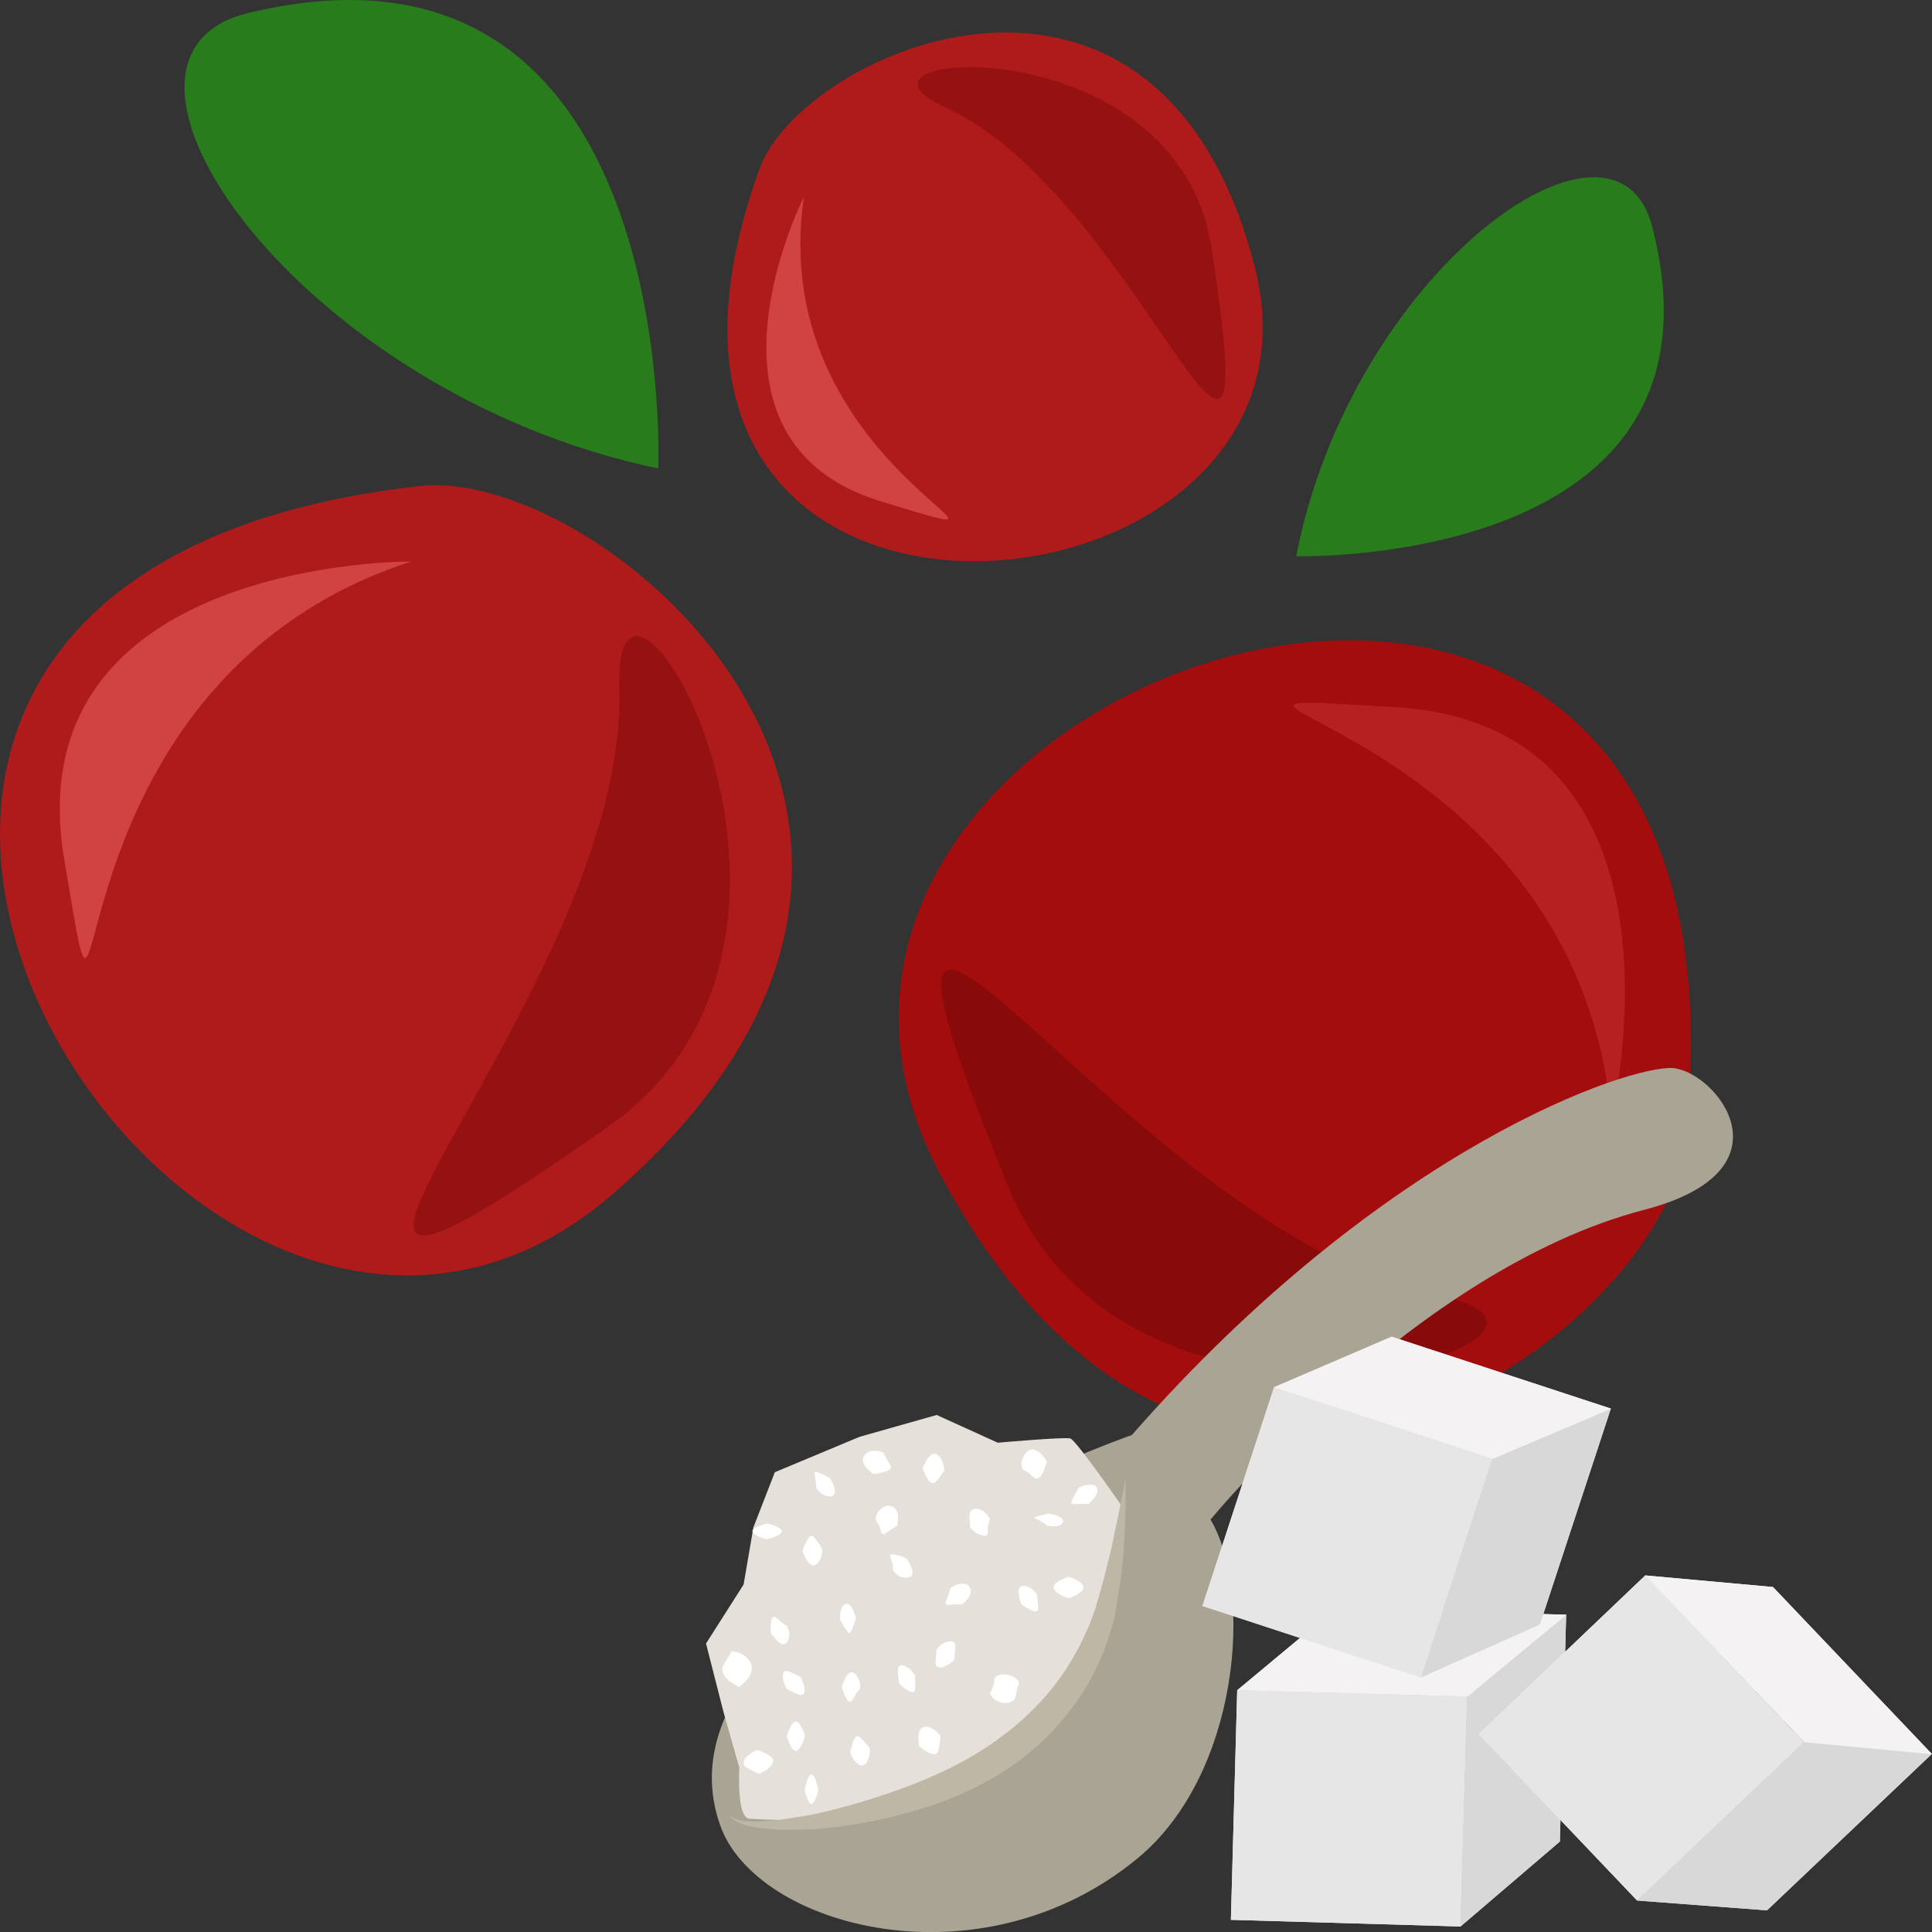 <?xml version="1.0" encoding="UTF-8" standalone="no"?>
<svg
   xmlns:dc="http://purl.org/dc/elements/1.1/"
   xmlns:cc="http://creativecommons.org/ns#"
   xmlns:rdf="http://www.w3.org/1999/02/22-rdf-syntax-ns#"
   xmlns:svg="http://www.w3.org/2000/svg"
   xmlns="http://www.w3.org/2000/svg"
   id="svg121"
   viewBox="0 0 5503.01 5503.252"
   style="clip-rule:evenodd;fill-rule:evenodd;image-rendering:optimizeQuality;shape-rendering:geometricPrecision;text-rendering:geometricPrecision"
   version="1.1"
   height="55.033mm"
   width="55.03mm"
   xml:space="preserve"><rect x="0" y="0" width="5503.01" height="5503.252" fill="#333333" stroke="none"/>
 <defs
   id="defs4">
  <style
   id="style2"
   type="text/css">
   <![CDATA[
    .fil0 {fill:#287C1C;fill-rule:nonzero}
    .fil5 {fill:#890A0A;fill-rule:nonzero}
    .fil2 {fill:#961212;fill-rule:nonzero}
    .fil4 {fill:#A30D0D;fill-rule:nonzero}
    .fil10 {fill:#AAA494;fill-rule:nonzero}
    .fil1 {fill:#AF1B1B;fill-rule:nonzero}
    .fil6 {fill:#B72020;fill-rule:nonzero}
    .fil12 {fill:#BFB7A5;fill-rule:nonzero}
    .fil3 {fill:#D14242;fill-rule:nonzero}
    .fil9 {fill:#D8D8D8;fill-rule:nonzero}
    .fil11 {fill:#E5E1DA;fill-rule:nonzero}
    .fil8 {fill:#E6E6E6;fill-rule:nonzero}
    .fil7 {fill:#F4F2F2;fill-rule:nonzero}
    .fil13 {fill:white;fill-rule:nonzero}
   ]]>
  </style>
 </defs>
 <g
   transform="translate(-7784.99,-11804.683)"
   id="Vrstva_x0020_1">
  <path
   style="fill:#287c1c;fill-rule:nonzero"
   id="path7"
   d="m 11477,13389 c 0,0 1265,34 1014,-939 -106,-410 -857,130 -1014,939 z"
   class="fil0" />
  <path
   style="fill:#287c1c;fill-rule:nonzero"
   id="path9"
   d="m 9660,13139 c 0,0 66,-1596 -1169,-1297 -520,127 150,1085 1169,1297 z"
   class="fil0" />
  <path
   style="fill:#af1b1b;fill-rule:nonzero"
   id="path11"
   d="m 8981,13189 c 519,-58 1752,970 550,2016 -1203,1044 -2944,-1750 -550,-2016 z"
   class="fil1" />
  <path
   style="fill:#961212;fill-rule:nonzero"
   id="path13"
   d="m 9549,13761 c -20,-573 740,710 -32,1253 -1279,900 63,-359 32,-1253 z"
   class="fil2" />
  <path
   style="fill:#d14242;fill-rule:nonzero"
   id="path15"
   d="m 8956,13404 c 0,0 -1132,-9 -988,849 144,858 -101,-494 988,-849 z"
   class="fil3" />
  <path
   style="fill:#af1b1b;fill-rule:nonzero"
   id="path17"
   d="m 9949,12284 c 124,-337 1134,-782 1409,277 276,1060 -1976,1278 -1409,-277 z"
   class="fil1" />
  <path
   style="fill:#961212;fill-rule:nonzero"
   id="path19"
   d="m 10475,12109 c -359,-163 664,-238 761,402 164,1064 -201,-148 -761,-402 z"
   class="fil2" />
  <path
   style="fill:#d14242;fill-rule:nonzero"
   id="path21"
   d="m 10075,12365 c 0,0 -352,694 220,868 572,174 -335,-89 -220,-868 z"
   class="fil3" />
  <path
   style="fill:#a30d0d;fill-rule:nonzero"
   id="path23"
   d="m 12583,15066 c -61,527 -1360,1512 -2120,83 -760,-1428 2403,-2514 2120,-83 z"
   class="fil4" />
  <path
   style="fill:#890a0a;fill-rule:nonzero"
   id="path25"
   d="m 11887,15497 c 572,112 -872,570 -1232,-317 -600,-1472 340,145 1232,317 z"
   class="fil5" />
  <path
   style="fill:#b72020;fill-rule:nonzero"
   id="path27"
   d="m 12375,14991 c 0,0 268,-1118 -614,-1172 -883,-53 513,13 614,1172 z"
   class="fil6" />
  <g
   id="_233095368">
   <polygon
   style="fill:#f4f2f2;fill-rule:nonzero"
   id="polygon29"
   points="11945,17292 11964,16637 11309,16619 11291,17273 "
   class="fil7" />
   <polygon
   style="fill:#f4f2f2;fill-rule:nonzero"
   id="polygon31"
   points="11590,16385 11309,16619 11964,16637 11964,16638 11945,17292 12228,17050 12246,16404 12247,16404 "
   class="fil7" />
   <polygon
   style="fill:#e6e6e6;fill-rule:nonzero"
   id="polygon33"
   points="11309,16619 11964,16637 11945,17292 11291,17273 "
   class="fil8" />
   <polygon
   style="fill:#d8d8d8;fill-rule:nonzero"
   id="polygon35"
   points="12228,17050 11945,17292 11964,16638 12246,16403 "
   class="fil9" />
   <polygon
   style="fill:#f4f2f2;fill-rule:nonzero"
   id="polygon37"
   points="12247,16404 11964,16637 11309,16619 11590,16385 "
   class="fil7" />
   <path
   style="fill:#aaa494;fill-rule:nonzero"
   id="path39"
   d="m 9836,17003 c 101,290 740,465 1189,95 290,-239 331,-758 208,-965 0,0 582,-712 1234,-882 433,-112 208,-392 84,-404 -119,-10 -818,219 -1542,1045 0,0 -1392,487 -1173,1111 z"
   class="fil10" />
   <path
   style="fill:#e5e1da;fill-rule:nonzero"
   id="path41"
   d="m 9920,16985 c 387,23 982,-39 1060,-891 0,0 -129,-186 -146,-192 -17,-5 -207,12 -207,12 l -174,-79 -219,62 -242,101 -61,157 -28,163 -107,168 50,196 45,158 c 0,0 -9,144 29,145 z"
   class="fil11" />
   <path
   style="fill:#bfb7a5;fill-rule:nonzero"
   id="path43"
   d="m 10991,16015 c 0,0 0,24 0,68 0,22 -1,48 -2,80 -1,15 -2,32 -3,50 -1,17 -3,36 -5,55 -3,40 -12,83 -19,129 -1,6 -3,12 -3,18 -2,5 -4,12 -5,17 -4,12 -7,24 -11,37 -9,24 -17,49 -29,73 -44,99 -120,197 -220,273 -100,76 -211,121 -313,150 -101,29 -195,43 -275,50 -39,1 -75,2 -107,1 -31,-2 -59,-5 -80,-10 -11,-2 -20,-7 -28,-9 -8,-5 -15,-8 -19,-11 -9,-7 -14,-12 -14,-12 0,-1 19,18 63,19 21,1 47,-1 78,-4 30,-4 65,-10 102,-16 76,-17 163,-41 258,-76 95,-35 194,-81 284,-150 90,-67 161,-150 207,-236 13,-22 22,-44 32,-65 5,-10 9,-21 13,-32 2,-5 4,-10 6,-16 2,-5 3,-10 5,-15 12,-43 25,-84 33,-122 5,-19 9,-36 13,-53 4,-17 7,-34 10,-49 7,-30 12,-56 16,-77 9,-43 13,-67 13,-67 z"
   class="fil12" />
   <path
   style="fill:#ffffff;fill-rule:nonzero"
   id="path45"
   d="m 10077,16750 c 2,0 -12,42 -25,42 -14,0 -26,-42 -26,-42 0,0 12,-42 26,-42 13,0 27,42 25,42 z"
   class="fil13" />
   <path
   style="fill:#ffffff;fill-rule:nonzero"
   id="path47"
   d="m 10065,16581 c 0,0 5,10 9,21 3,11 5,24 -2,29 -4,4 -15,0 -25,-5 -11,-5 -21,-11 -21,-11 0,0 -5,-9 -9,-20 -3,-11 -4,-24 2,-29 5,-4 16,0 26,5 11,5 20,10 20,10 z"
   class="fil13" />
   <path
   style="fill:#ffffff;fill-rule:nonzero"
   id="path49"
   d="m 10026,16436 c 0,0 6,8 7,21 0,13 -3,26 -12,30 -7,4 -18,-4 -25,-12 -8,-10 -15,-17 -15,-17 0,0 -2,-10 -1,-22 1,-12 3,-24 8,-26 4,-2 12,6 20,13 8,7 18,13 18,13 z"
   class="fil13" />
   <path
   style="fill:#ffffff;fill-rule:nonzero"
   id="path51"
   d="m 10127,16217 c 0,0 1,10 -3,22 -4,12 -12,24 -21,24 -20,2 -32,-41 -32,-41 0,0 13,-41 25,-43 6,0 12,10 19,19 7,10 12,19 12,19 z"
   class="fil13" />
   <path
   style="fill:#ffffff;fill-rule:nonzero"
   id="path53"
   d="m 10223,16413 c 0,0 -11,42 -19,43 -3,0 -9,-10 -15,-18 -6,-11 -11,-19 -11,-19 0,0 -1,-11 1,-22 2,-12 8,-24 16,-24 18,-2 28,40 28,40 z"
   class="fil13" />
   <path
   style="fill:#ffffff;fill-rule:nonzero"
   id="path55"
   d="m 10234,16615 c 0,0 -8,9 -13,18 -2,5 -5,10 -8,13 -2,4 -4,6 -7,6 -11,0 -23,-42 -23,-42 0,0 11,-43 29,-42 4,0 9,4 12,8 4,5 6,11 9,17 4,12 1,22 1,22 z"
   class="fil13" />
   <path
   style="fill:#ffffff;fill-rule:nonzero"
   id="path57"
   d="m 10262,16783 c 0,0 2,11 -1,23 -4,13 -9,25 -19,27 -9,2 -19,-7 -26,-18 -7,-10 -10,-20 -10,-20 0,0 3,-10 7,-22 3,-10 7,-22 13,-23 6,-1 15,8 21,16 7,9 15,17 15,17 z"
   class="fil13" />
   <path
   style="fill:#ffffff;fill-rule:nonzero"
   id="path59"
   d="m 9891,16610 c 0,0 -11,-5 -23,-13 -12,-8 -23,-20 -25,-33 -2,-12 6,-23 13,-34 7,-10 13,-22 13,-22 0,0 3,0 8,1 4,1 12,2 18,6 15,6 28,20 31,36 2,17 -6,30 -16,41 -9,10 -19,18 -19,18 z"
   class="fil13" />
   <path
   style="fill:#ffffff;fill-rule:nonzero"
   id="path61"
   d="m 9947,16857 c 0,0 -10,-4 -21,-10 -11,-5 -22,-11 -23,-19 -1,-11 9,-21 19,-28 10,-7 20,-11 20,-11 0,0 11,4 22,9 11,6 22,12 23,20 1,10 -9,21 -19,28 -10,7 -21,11 -21,11 z"
   class="fil13" />
   <path
   style="fill:#ffffff;fill-rule:nonzero"
   id="path63"
   d="m 10116,16902 c 0,0 -9,41 -20,41 -10,0 -19,-41 -19,-41 0,0 9,-43 19,-43 11,0 20,43 20,43 z"
   class="fil13" />
   <path
   style="fill:#ffffff;fill-rule:nonzero"
   id="path65"
   d="m 10464,16750 c 0,0 -1,10 -3,23 -2,11 -3,24 -10,27 -7,4 -19,-2 -30,-8 -11,-7 -18,-14 -18,-14 0,0 -2,-11 -2,-24 0,-12 3,-25 12,-29 11,-5 24,0 35,8 10,8 16,17 16,17 z"
   class="fil13" />
   <path
   style="fill:#ffffff;fill-rule:nonzero"
   id="path67"
   d="m 10391,16576 c 0,0 0,11 1,23 0,11 0,23 -4,25 -6,2 -17,-3 -26,-10 -9,-7 -16,-15 -16,-15 0,0 -2,-11 -3,-23 0,-12 -2,-24 5,-27 8,-4 20,3 29,10 8,8 14,17 14,17 z"
   class="fil13" />
   <path
   style="fill:#ffffff;fill-rule:nonzero"
   id="path69"
   d="m 10368,16245 c 0,0 6,9 11,20 5,10 8,22 1,29 -8,7 -22,6 -34,0 -11,-7 -17,-16 -17,-16 0,0 0,-11 -3,-22 -3,-9 -7,-20 -5,-22 4,-4 15,-1 27,2 11,3 20,9 20,9 z"
   class="fil13" />
   <path
   style="fill:#ffffff;fill-rule:nonzero"
   id="path71"
   d="m 10149,16015 c 0,0 6,9 10,20 5,11 6,24 -1,29 -9,7 -22,2 -33,-5 -9,-7 -15,-16 -15,-16 0,0 0,-11 -2,-22 -1,-11 -5,-22 -2,-23 6,-5 43,17 43,17 z"
   class="fil13" />
   <path
   style="fill:#ffffff;fill-rule:nonzero"
   id="path73"
   d="m 9970,16144 c 0,0 42,10 42,22 0,13 -42,23 -42,23 0,0 -42,-10 -42,-23 0,-12 42,-22 42,-22 z"
   class="fil13" />
   <path
   style="fill:#ffffff;fill-rule:nonzero"
   id="path75"
   d="m 10475,15993 c 0,0 -6,9 -13,18 -7,10 -14,19 -20,18 -8,0 -15,-11 -20,-21 -5,-11 -9,-21 -9,-21 0,0 4,-11 10,-21 6,-11 15,-21 24,-21 11,2 19,14 23,25 4,12 5,23 5,23 z"
   class="fil13" />
   <path
   style="fill:#ffffff;fill-rule:nonzero"
   id="path77"
   d="m 10341,16150 c 0,0 -10,6 -19,12 -10,7 -20,14 -24,12 -3,-1 -4,-11 -8,-22 -5,-10 -11,-19 -11,-19 0,0 0,-12 8,-23 8,-11 24,-20 37,-15 14,4 19,19 19,31 0,13 -2,24 -2,24 z"
   class="fil13" />
   <path
   style="fill:#ffffff;fill-rule:nonzero"
   id="path79"
   d="m 10301,15942 c 0,0 5,11 11,20 5,10 13,20 10,24 -2,7 -14,10 -26,13 -12,3 -23,4 -23,4 0,0 -9,-5 -18,-15 -8,-8 -15,-21 -11,-33 6,-12 20,-19 34,-18 13,0 23,5 23,5 z"
   class="fil13" />
   <path
   style="fill:#ffffff;fill-rule:nonzero"
   id="path81"
   d="m 10605,16133 c 0,0 -5,10 -6,21 -1,11 1,22 -4,24 -6,3 -18,-1 -30,-7 -10,-7 -17,-16 -17,-16 0,0 0,-11 -1,-22 -1,-12 -1,-24 9,-29 9,-5 26,0 35,9 10,9 14,20 14,20 z"
   class="fil13" />
   <path
   style="fill:#ffffff;fill-rule:nonzero"
   id="path83"
   d="m 10526,16374 c 0,0 -10,0 -23,0 -11,1 -22,3 -24,0 -3,-3 3,-13 6,-24 4,-10 7,-21 7,-21 0,0 8,-7 20,-11 12,-4 27,-4 34,6 7,9 4,24 -4,34 -8,10 -16,16 -16,16 z"
   class="fil13" />
   <path
   style="fill:#ffffff;fill-rule:nonzero"
   id="path85"
   d="m 10504,16531 c 0,0 -7,9 -18,15 -12,7 -23,11 -31,6 -6,-3 -6,-16 -4,-27 1,-10 2,-22 2,-22 0,0 6,-9 16,-16 12,-6 24,-10 33,-5 5,4 5,16 3,26 -1,12 -1,23 -1,23 z"
   class="fil13" />
   <path
   style="fill:#ffffff;fill-rule:nonzero"
   id="path87"
   d="m 10688,16599 c 0,0 -5,10 -7,22 -3,12 -1,22 -12,29 -12,8 -35,7 -49,-3 -7,-4 -10,-10 -13,-14 -2,-4 -2,-7 -2,-7 0,0 7,-10 10,-21 3,-11 0,-21 10,-27 10,-6 32,-5 45,2 6,3 12,8 15,12 2,4 3,7 3,7 z"
   class="fil13" />
   <path
   style="fill:#ffffff;fill-rule:nonzero"
   id="path89"
   d="m 10739,16346 c 0,0 0,11 2,22 1,11 3,22 -1,25 -5,4 -17,-1 -28,-7 -10,-5 -18,-12 -18,-12 0,0 -4,-11 -6,-22 -3,-11 -3,-23 4,-28 7,-5 20,-1 31,6 10,7 16,16 16,16 z"
   class="fil13" />
   <path
   style="fill:#ffffff;fill-rule:nonzero"
   id="path91"
   d="m 10772,16116 c 0,0 11,1 21,5 11,3 21,10 20,17 -1,9 -13,14 -25,14 -11,1 -21,-2 -21,-2 0,0 -8,-7 -18,-13 -9,-5 -19,-9 -19,-9 1,-4 42,-12 42,-12 z"
   class="fil13" />
   <path
   style="fill:#ffffff;fill-rule:nonzero"
   id="path93"
   d="m 10767,15970 c 0,0 -4,9 -8,21 -5,12 -11,23 -17,25 -8,2 -17,-6 -24,-13 -4,-5 -10,-7 -13,-9 -3,-1 -5,-1 -5,-1 0,0 -8,-12 -5,-26 4,-15 13,-29 25,-33 12,-3 25,6 34,16 9,9 13,20 13,20 z"
   class="fil13" />
   <path
   style="fill:#ffffff;fill-rule:nonzero"
   id="path95"
   d="m 10885,16088 c 0,0 -10,0 -22,0 -12,1 -23,2 -26,-2 -2,-4 4,-14 9,-23 6,-11 11,-20 11,-20 0,0 9,-6 21,-8 12,-3 25,-2 31,6 5,9 0,22 -8,31 -7,10 -16,16 -16,16 z"
   class="fil13" />
   <path
   style="fill:#ffffff;fill-rule:nonzero"
   id="path97"
   d="m 10829,16357 c 0,0 -43,-14 -43,-31 0,-17 43,-30 43,-30 0,0 42,13 42,30 0,17 -42,31 -42,31 z"
   class="fil13" />
   <polygon
   style="fill:#f4f2f2;fill-rule:nonzero"
   id="polygon99"
   points="12448,17218 12923,16767 12471,16292 11997,16744 "
   class="fil7" />
   <polygon
   style="fill:#f4f2f2;fill-rule:nonzero"
   id="polygon101"
   points="12835,16325 12471,16292 12923,16766 12923,16767 12448,17218 12818,17246 13287,16801 13288,16801 "
   class="fil7" />
   <polygon
   style="fill:#e6e6e6;fill-rule:nonzero"
   id="polygon103"
   points="12472,16292 12923,16767 12448,17218 11997,16744 "
   class="fil8" />
   <polygon
   style="fill:#d8d8d8;fill-rule:nonzero"
   id="polygon105"
   points="12818,17246 12448,17218 12923,16767 13287,16801 "
   class="fil9" />
   <polygon
   style="fill:#f4f2f2;fill-rule:nonzero"
   id="polygon107"
   points="13288,16801 12923,16766 12471,16292 12835,16325 "
   class="fil7" />
   <polygon
   style="fill:#f4f2f2;fill-rule:nonzero"
   id="polygon109"
   points="11832,16583 12036,15960 11414,15756 11210,16379 "
   class="fil7" />
   <polygon
   style="fill:#f4f2f2;fill-rule:nonzero"
   id="polygon111"
   points="11749,15612 11414,15756 12036,15960 12036,15960 11832,16583 12171,16432 12373,15818 12374,15817 "
   class="fil7" />
   <polygon
   style="fill:#e6e6e6;fill-rule:nonzero"
   id="polygon113"
   points="11414,15756 12036,15960 11832,16583 11210,16379 "
   class="fil8" />
   <polygon
   style="fill:#d8d8d8;fill-rule:nonzero"
   id="polygon115"
   points="12171,16432 11832,16583 12036,15960 12373,15817 "
   class="fil9" />
   <polygon
   style="fill:#f4f2f2;fill-rule:nonzero"
   id="polygon117"
   points="12374,15817 12036,15960 11414,15756 11749,15612 "
   class="fil7" />
  </g>
 </g>
</svg>